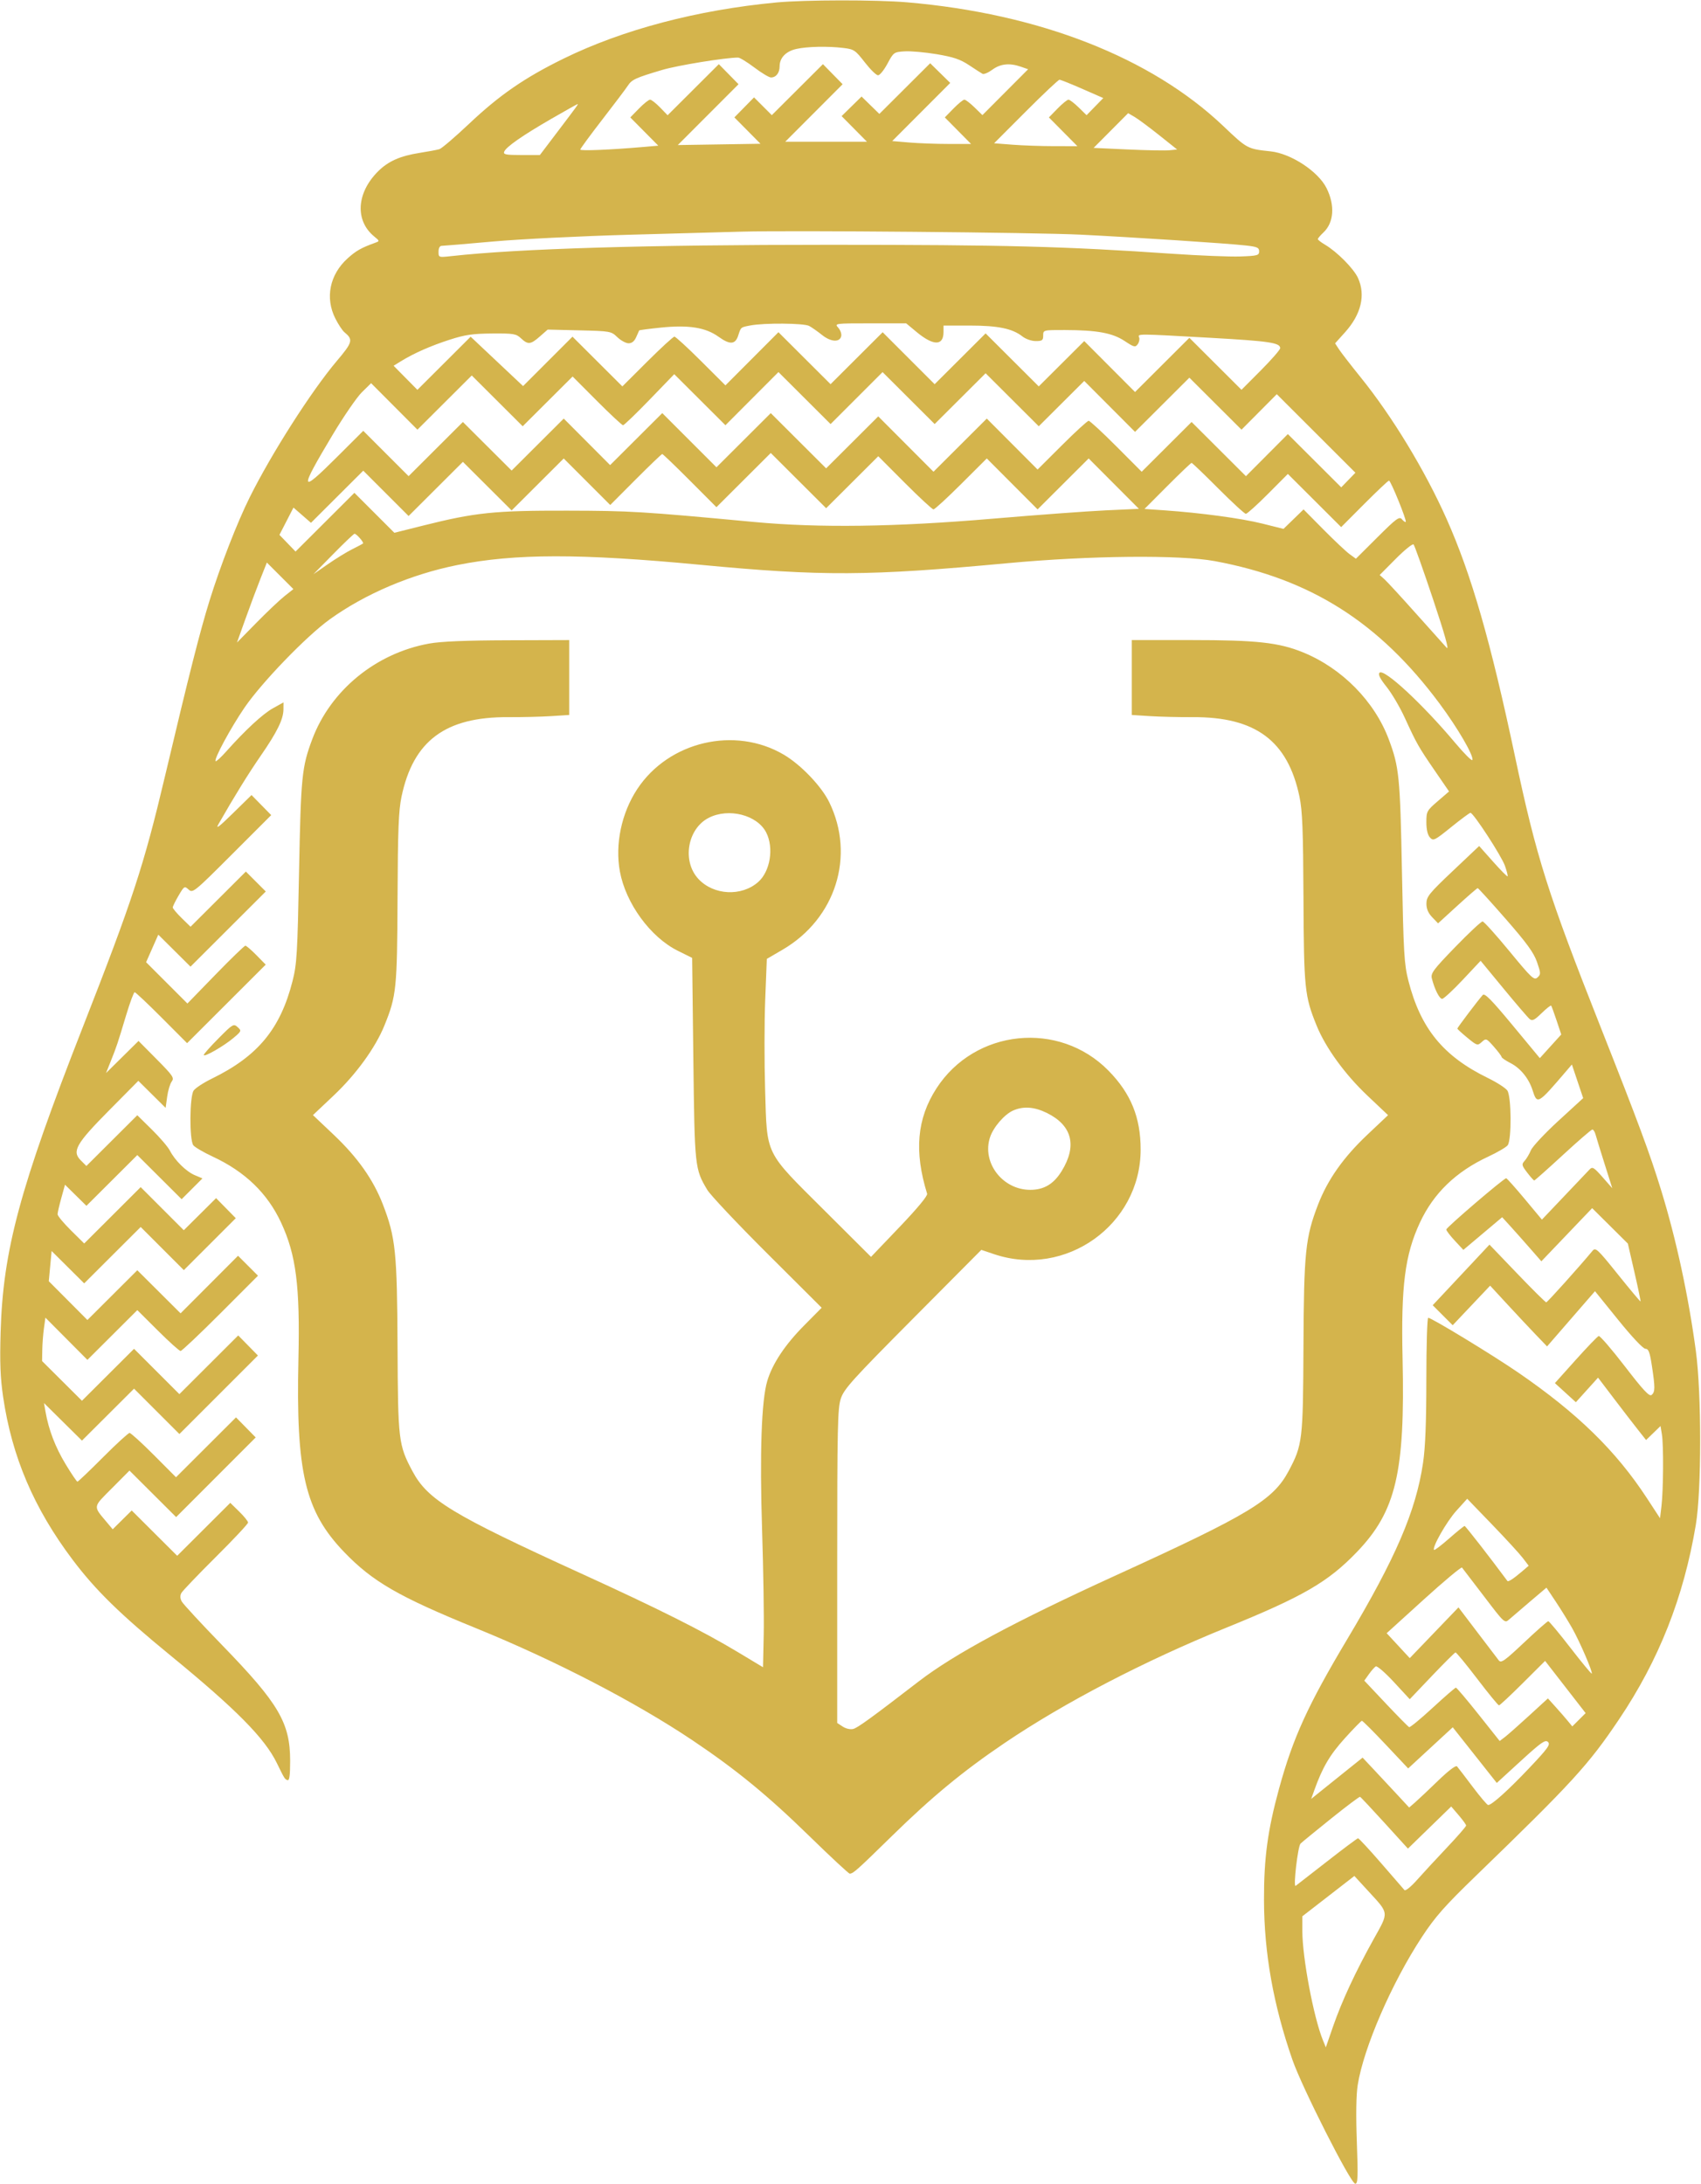 <svg xmlns="http://www.w3.org/2000/svg" width="768" height="986" viewBox="0 0 768 986" version="1.1"><path d="" stroke="none" fill="#d4ac54" fill-rule="evenodd"/><path d="M 350.500 1.121 C 314.823 4.494, 281.190 13.366, 254.500 26.445 C 236.907 35.066, 225.543 42.900, 211.812 55.874 C 205.464 61.872, 199.422 67.038, 198.385 67.353 C 197.348 67.669, 193.357 68.419, 189.517 69.020 C 180.635 70.410, 175.273 72.794, 170.667 77.399 C 160.908 87.159, 160.200 99.647, 169 106.815 C 171.409 108.778, 171.428 108.878, 169.500 109.573 C 163.122 111.876, 160.798 113.187, 156.954 116.653 C 148.846 123.964, 146.698 134.523, 151.422 143.846 C 152.754 146.475, 154.579 149.235, 155.477 149.981 C 159.563 153.372, 159.272 154.460, 151.978 163.096 C 140.583 176.588, 122.627 204.706, 112.766 224.500 C 107.109 235.856, 99.493 255.446, 94.589 271.255 C 90.268 285.183, 85.462 304.131, 74.486 350.500 C 64.911 390.950, 59.874 406.321, 37.293 464 C 8.901 536.522, 1.342 564.604, 0.277 601.500 C -0.120 615.277, 0.147 622.143, 1.416 630.765 C 5.394 657.800, 15.330 681.078, 32.780 704.242 C 43.161 718.024, 54.206 728.828, 77 747.497 C 106.597 771.738, 119.525 784.821, 125.007 796.079 C 128.444 803.138, 128.583 803.361, 129.821 803.774 C 130.669 804.056, 131 801.606, 131 795.058 C 131 777.909, 125.869 769.168, 100.396 742.921 C 90.912 733.149, 82.652 724.219, 82.041 723.077 C 81.302 721.695, 81.254 720.414, 81.900 719.250 C 82.433 718.288, 89.424 710.981, 97.435 703.013 C 105.446 695.045, 112 688.049, 112 687.466 C 112 686.883, 110.193 684.641, 107.984 682.484 L 103.968 678.563 91.985 690.515 L 80.002 702.467 69.735 692.234 L 59.468 682.002 55.175 686.251 L 50.882 690.500 48.372 687.500 C 41.915 679.784, 41.775 680.776, 50.571 671.929 L 58.460 663.993 68.993 674.493 L 79.527 684.994 97.487 667.013 L 115.448 649.032 111.001 644.501 L 106.555 639.971 93.012 653.488 L 79.468 667.006 69.503 657.003 C 64.022 651.501, 59.071 647, 58.502 647 C 57.932 647, 52.531 651.950, 46.500 658 C 40.469 664.050, 35.278 669, 34.966 669 C 34.654 669, 32.252 665.450, 29.628 661.110 C 24.983 653.425, 21.988 645.626, 20.564 637.500 L 19.863 633.500 28.435 641.981 L 37.006 650.462 48.764 638.736 L 60.521 627.009 70.762 637.250 L 81.003 647.490 98.728 629.765 L 116.454 612.039 112.005 607.505 L 107.555 602.971 94.274 616.226 L 80.992 629.480 70.757 619.244 L 60.521 609.009 48.763 620.736 L 37.005 632.464 28.003 623.503 L 19 614.542 19.088 609.521 C 19.136 606.759, 19.473 602.349, 19.838 599.721 L 20.500 594.941 29.982 604.473 L 39.465 614.004 50.731 602.770 L 61.997 591.536 71.267 600.768 C 76.366 605.846, 80.984 610, 81.530 610 C 82.076 610, 90.162 602.350, 99.499 593.001 L 116.476 576.002 111.974 571.500 L 107.472 566.999 94.502 579.998 L 81.532 592.997 71.765 583.266 L 61.998 573.535 50.731 584.770 L 39.463 596.005 30.746 587.248 L 22.029 578.490 22.666 571.671 L 23.303 564.851 30.657 572.156 L 38.011 579.461 50.765 566.734 L 63.520 554.007 73.261 563.748 L 83.001 573.488 94.727 561.763 L 106.453 550.037 102.009 545.509 L 97.566 540.982 90.273 548.225 L 82.981 555.468 73.251 545.738 L 63.520 536.007 50.769 548.731 L 38.017 561.454 32.008 555.508 C 28.704 552.238, 26 548.979, 26 548.266 C 26 547.553, 26.754 544.259, 27.675 540.945 L 29.350 534.920 34.186 539.683 L 39.021 544.446 50.510 532.991 L 61.998 521.535 72.002 531.502 L 82.006 541.468 86.706 536.768 L 91.406 532.068 87.953 530.612 C 84.046 528.965, 78.972 523.961, 76.687 519.500 C 75.841 517.850, 72.188 513.585, 68.569 510.023 L 61.987 503.545 50.497 515.003 L 39.006 526.461 36.483 523.938 C 32.379 519.834, 34.276 516.491, 49.353 501.256 L 62.459 488.013 68.620 494.119 L 74.781 500.225 75.474 495.190 C 75.855 492.421, 76.779 489.332, 77.529 488.327 C 78.759 486.677, 78.100 485.701, 70.718 478.251 L 62.546 470.001 55.210 477.251 L 47.875 484.500 50.070 479 C 52.686 472.448, 53.015 471.462, 56.989 458.250 C 58.685 452.613, 60.401 448, 60.803 448 C 61.204 448, 66.694 453.176, 73.003 459.503 L 84.474 471.006 102.223 453.277 L 119.973 435.548 115.778 431.274 C 113.471 428.923, 111.222 427, 110.781 427 C 110.339 427, 104.272 432.873, 97.298 440.052 L 84.617 453.104 75.292 443.780 L 65.968 434.455 68.717 428.234 L 71.466 422.013 78.740 429.239 L 86.014 436.464 103.006 419.494 L 119.998 402.524 115.500 398.026 L 111.002 393.528 98.517 405.983 L 86.032 418.438 82.016 414.516 C 79.807 412.359, 78 410.203, 78 409.725 C 78 409.247, 79.180 406.843, 80.621 404.383 C 83.152 400.064, 83.309 399.970, 85.169 401.653 C 87.035 403.341, 87.659 402.834, 104.775 385.718 L 122.454 368.039 118.009 363.509 L 113.563 358.979 105.133 367.239 C 98.743 373.500, 97.187 374.653, 98.705 372 C 105.983 359.282, 112.162 349.284, 117.710 341.250 C 125.133 330.501, 127.947 324.764, 127.978 320.320 L 128 317.141 123.250 319.783 C 118.612 322.364, 110.767 329.619, 102.118 339.326 C 99.754 341.980, 97.606 343.939, 97.345 343.678 C 96.495 342.828, 104.118 328.703, 110.378 319.530 C 118.133 308.167, 138.332 287.243, 148.867 279.657 C 164.873 268.133, 185.566 259.324, 206.500 255.122 C 232.480 249.908, 262.002 249.874, 316 254.997 C 371.287 260.241, 392.083 260.134, 455 254.281 C 492.032 250.836, 532.771 250.435, 548.500 253.360 C 591.803 261.413, 622.685 280.985, 649.933 317.645 C 658.173 328.732, 665.432 341.203, 664.782 343.155 C 664.582 343.753, 661.069 340.250, 656.975 335.371 C 642.288 317.869, 624.873 301.727, 622.855 303.745 C 622.112 304.488, 623.063 306.391, 626.057 310.151 C 628.400 313.093, 632.070 319.325, 634.213 324 C 639.610 335.775, 640.443 337.244, 647.775 347.927 L 654.245 357.353 649.123 361.767 C 644.210 365.999, 644 366.389, 644 371.261 C 644 374.529, 644.575 376.977, 645.610 378.122 C 647.135 379.806, 647.647 379.557, 655.210 373.451 C 659.605 369.903, 663.520 367, 663.910 367 C 665.237 367, 677.915 386.476, 679.473 390.906 C 680.324 393.329, 680.862 395.472, 680.666 395.667 C 680.471 395.862, 677.505 392.865, 674.075 389.005 L 667.839 381.989 655.947 393.244 C 645.282 403.339, 644.052 404.855, 644.028 407.945 C 644.008 410.333, 644.811 412.237, 646.643 414.150 L 649.287 416.909 657.990 408.954 C 662.777 404.579, 666.912 401, 667.179 401 C 667.446 401, 673.162 407.293, 679.881 414.985 C 689.388 425.868, 692.512 430.175, 693.967 434.404 C 695.711 439.472, 695.724 439.940, 694.168 441.348 C 692.645 442.726, 691.544 441.695, 681.500 429.482 C 675.450 422.125, 669.998 416.082, 669.384 416.053 C 668.771 416.024, 663.219 421.213, 657.047 427.584 C 647.107 437.845, 645.900 439.466, 646.481 441.779 C 647.705 446.659, 649.894 451, 651.130 451 C 651.807 451, 655.992 447.133, 660.431 442.406 L 668.500 433.813 678.842 446.360 C 684.530 453.261, 689.837 459.450, 690.636 460.113 C 691.821 461.096, 692.816 460.609, 696.026 457.474 C 698.192 455.360, 700.132 453.826, 700.339 454.065 C 700.545 454.304, 701.656 457.333, 702.807 460.795 L 704.899 467.090 700.065 472.428 L 695.231 477.766 682.902 462.882 C 673.424 451.439, 670.317 448.287, 669.462 449.249 C 667.228 451.763, 658 463.970, 658 464.412 C 658 464.662, 660.034 466.533, 662.520 468.570 C 666.909 472.166, 667.098 472.222, 669.026 470.477 C 670.958 468.728, 671.105 468.786, 674.464 472.590 C 676.363 474.740, 677.935 476.828, 677.958 477.230 C 677.981 477.631, 679.774 478.864, 681.942 479.970 C 686.488 482.290, 690.234 486.881, 691.949 492.236 C 694.062 498.831, 694.241 498.729, 707.198 483.573 L 709.701 480.647 712.252 488.236 L 714.804 495.825 703.654 506.050 C 697.521 511.674, 691.921 517.662, 691.208 519.358 C 690.495 521.053, 689.212 523.213, 688.357 524.158 C 686.939 525.725, 687.041 526.187, 689.520 529.438 C 691.015 531.397, 692.449 533, 692.708 533 C 692.967 533, 698.790 527.825, 705.649 521.500 C 712.507 515.175, 718.493 510, 718.951 510 C 719.409 510, 720.055 511.012, 720.386 512.250 C 720.718 513.487, 722.554 519.450, 724.466 525.500 L 727.942 536.500 723.544 531.500 C 719.673 527.099, 718.976 526.680, 717.723 528 C 716.941 528.825, 711.772 534.265, 706.237 540.090 L 696.174 550.680 688.393 541.340 C 684.113 536.203, 680.354 532, 680.039 532 C 678.951 532, 653 554.212, 653 555.143 C 653 555.657, 654.735 557.937, 656.855 560.211 L 660.711 564.344 669.470 556.968 L 678.229 549.592 681.865 553.585 C 683.864 555.782, 687.846 560.261, 690.713 563.539 L 695.927 569.500 707.392 557.500 L 718.857 545.500 726.917 553.500 L 734.976 561.500 737.953 574.452 C 739.590 581.576, 740.827 587.506, 740.702 587.631 C 740.577 587.756, 735.981 582.261, 730.487 575.419 C 721.179 563.826, 720.398 563.103, 719 564.790 C 713.094 571.916, 698.644 588.005, 698.130 588.025 C 697.784 588.039, 691.875 582.182, 685 575.009 L 672.500 561.968 659.681 575.652 L 646.863 589.336 651.376 593.850 L 655.890 598.364 664.341 589.432 L 672.792 580.500 680.635 589 C 684.948 593.675, 690.732 599.846, 693.489 602.714 L 698.500 607.929 709.318 595.462 L 720.137 582.995 730.649 595.997 C 736.870 603.692, 741.874 609, 742.907 609 C 744.318 609, 744.881 610.492, 745.834 616.750 C 747.328 626.570, 747.308 628.500, 745.695 629.838 C 744.681 630.680, 741.983 627.795, 733.606 616.907 C 727.675 609.199, 722.369 603.044, 721.816 603.228 C 721.262 603.413, 716.585 608.274, 711.422 614.032 L 702.035 624.500 706.767 628.814 L 711.500 633.128 716.509 627.578 L 721.518 622.028 728.509 631.235 C 732.354 636.299, 737.233 642.637, 739.351 645.319 L 743.202 650.197 746.460 647.038 L 749.719 643.880 750.348 647.690 C 751.139 652.476, 751.016 672.696, 750.151 680 L 749.500 685.500 743.618 676.500 C 729.579 655.020, 712.219 638.081, 685.357 619.650 C 673.822 611.736, 646.313 595, 644.838 595 C 644.377 595, 643.997 607.487, 643.994 622.750 C 643.990 642.078, 643.538 653.535, 642.506 660.500 C 639.276 682.289, 630.182 703.436, 608.219 740.231 C 590.479 769.952, 583.793 784.610, 577.498 807.576 C 572.348 826.369, 570.634 839.068, 570.693 858 C 570.767 881.958, 574.901 905.175, 583.513 930 C 587.886 942.608, 609.883 985.999, 611.902 986 C 613.079 986, 613.192 982.981, 612.609 967.147 C 612.160 954.944, 612.301 945.860, 613.008 941.397 C 615.680 924.552, 628.419 895.202, 642.044 874.500 C 648.024 865.414, 652.249 860.630, 666.330 847 C 709.942 804.786, 717.137 796.923, 730.943 776.391 C 749.010 749.521, 760.175 721.254, 765.658 688.500 C 768.268 672.910, 768.280 629.286, 765.680 610 C 762.306 584.981, 756.859 559.745, 750.032 537.500 C 745.004 521.117, 739.637 506.641, 722.818 464.101 C 698.839 403.453, 693.721 387.282, 684.013 341.500 C 672.955 289.347, 664.343 259.457, 653.118 234.264 C 643.364 212.375, 628.623 188.069, 614.444 170.500 C 610.005 165, 605.567 159.269, 604.581 157.764 L 602.789 155.029 607.302 150.009 C 614.580 141.914, 616.650 133.200, 613.125 125.500 C 611.184 121.263, 603.674 113.681, 598.250 110.484 C 596.462 109.431, 595 108.294, 595 107.959 C 595 107.623, 596.130 106.287, 597.511 104.989 C 602.268 100.521, 602.819 92.718, 598.928 84.932 C 595.156 77.384, 582.898 69.330, 573.682 68.344 C 563.156 67.219, 563.137 67.209, 552.367 56.966 C 519.741 25.938, 469.150 6.135, 409.500 1.045 C 395.527 -0.148, 363.483 -0.106, 350.500 1.121 M 359.500 22.111 C 354.831 23.174, 352 26.118, 352 29.911 C 352 32.929, 350.374 35.013, 348.050 34.973 C 347.197 34.959, 343.834 32.934, 340.576 30.473 C 337.317 28.013, 334.019 26, 333.246 26 C 327.512 26, 305.949 29.509, 299 31.572 C 286.880 35.172, 285.296 35.900, 283.450 38.717 C 282.543 40.100, 277.347 46.991, 271.901 54.030 C 266.455 61.070, 262 67.146, 262 67.534 C 262 68.205, 275.597 67.647, 290.360 66.369 L 297.219 65.775 290.898 59.397 L 284.576 53.018 288.491 49.009 C 290.644 46.804, 292.901 45, 293.507 45 C 294.112 45, 296.143 46.584, 298.019 48.520 L 301.430 52.039 312.994 40.506 L 324.557 28.973 329.001 33.501 L 333.445 38.029 319.733 51.764 L 306.021 65.500 324.686 65.206 L 343.350 64.912 337.462 58.961 L 331.573 53.011 336.008 48.492 L 340.443 43.973 344.457 47.986 L 348.470 52 360.014 40.486 L 371.557 28.973 376 33.500 L 380.444 38.028 367.486 51.014 L 354.529 64 372.983 64 L 391.437 64 385.712 58.215 L 379.987 52.429 384.491 48.009 L 388.995 43.589 393.013 47.513 L 397.031 51.436 408.503 39.997 L 419.974 28.558 424.501 33.001 L 429.029 37.445 415.932 50.569 L 402.835 63.693 410.568 64.346 C 414.822 64.706, 422.832 65, 428.370 65 L 438.437 65 432.508 59.008 L 426.578 53.016 430.492 49.008 C 432.645 46.804, 434.858 45, 435.411 45 C 435.963 45, 438.023 46.570, 439.988 48.488 L 443.560 51.976 453.880 41.621 L 464.200 31.265 460.951 30.133 C 455.834 28.349, 451.690 28.777, 448.045 31.467 C 446.206 32.824, 444.206 33.663, 443.601 33.332 C 442.995 33.001, 440.250 31.234, 437.500 29.406 C 433.569 26.792, 430.458 25.738, 422.954 24.477 C 417.703 23.595, 411.178 23.015, 408.454 23.187 C 403.601 23.494, 403.443 23.607, 400.687 28.750 C 399.139 31.638, 397.226 34, 396.435 34 C 395.645 34, 392.947 31.360, 390.441 28.132 C 386.152 22.609, 385.581 22.228, 380.692 21.641 C 373.675 20.798, 364.362 21.005, 359.500 22.111 M 463.154 50.345 L 448.835 64.691 457.167 65.339 C 461.750 65.696, 470.212 65.991, 475.971 65.994 L 486.442 66 480.009 59.509 L 473.576 53.018 477.491 49.009 C 479.644 46.804, 481.858 45, 482.411 45 C 482.963 45, 485.030 46.576, 487.003 48.502 L 490.589 52.005 494.362 48.141 L 498.135 44.277 488.699 40.139 C 483.509 37.862, 478.860 36, 478.368 36 C 477.876 36, 471.030 42.455, 463.154 50.345 M 248.974 53.624 C 235.852 61.200, 228.461 66.355, 227.635 68.509 C 227.156 69.757, 228.424 70, 235.410 70 L 243.756 70 251.128 60.275 C 260.746 47.587, 261.173 47, 260.781 47 C 260.598 47, 255.285 49.981, 248.974 53.624 M 501.562 58.938 L 493.767 66.779 509.134 67.485 C 517.585 67.874, 526.070 68.036, 527.988 67.846 L 531.476 67.500 523.322 61 C 518.837 57.425, 513.860 53.734, 512.262 52.799 L 509.356 51.097 501.562 58.938 M 335 104.591 C 328.675 104.765, 305.725 105.399, 284 105.999 C 262.275 106.599, 234.667 107.970, 222.648 109.045 C 210.629 110.120, 200.167 111, 199.398 111 C 198.554 111, 198 112.046, 198 113.640 C 198 116.261, 198.041 116.275, 203.750 115.644 C 234.520 112.239, 291.753 110.525, 374.500 110.529 C 453.791 110.534, 480.626 111.234, 529 114.560 C 541.375 115.411, 555.325 115.971, 560 115.804 C 567.732 115.527, 568.500 115.319, 568.500 113.500 C 568.500 111.790, 567.607 111.402, 562.353 110.822 C 553.769 109.875, 512.503 107.175, 488 105.957 C 467.853 104.956, 357.535 103.971, 335 104.591 M 338.739 146.959 C 334.348 147.811, 334.552 147.641, 333.304 151.500 C 331.977 155.607, 329.576 155.752, 324.406 152.040 C 318.551 147.835, 310.921 146.629, 298.332 147.917 C 293.074 148.455, 288.689 149.031, 288.588 149.198 C 288.487 149.364, 287.873 150.738, 287.224 152.250 C 286.443 154.068, 285.291 155, 283.826 155 C 282.607 155, 280.318 153.762, 278.741 152.250 C 275.926 149.552, 275.602 149.494, 261.574 149.159 L 247.276 148.818 243.756 151.909 C 239.558 155.596, 238.388 155.711, 235.227 152.750 C 233.033 150.695, 231.899 150.507, 222.162 150.579 C 213.482 150.643, 209.951 151.156, 203.167 153.339 C 194.512 156.123, 186.928 159.463, 181.106 163.053 L 177.712 165.146 183.082 170.583 L 188.451 176.020 200.476 164.027 L 212.500 152.034 224.333 163.178 L 236.166 174.323 247.323 163.166 L 258.479 152.010 269.739 163.239 L 281 174.467 292.266 163.234 C 298.462 157.055, 303.967 152, 304.500 152 C 305.033 152, 310.433 156.950, 316.500 163 L 327.531 174 339.500 162 L 351.469 149.999 363.235 161.734 L 375 173.469 386.760 161.739 L 398.520 150.010 410.255 161.744 L 421.989 173.478 433.495 162.005 L 445.001 150.532 456.999 162.499 L 468.998 174.467 479.266 164.234 L 489.533 154.001 501.001 165.501 L 512.469 177.002 524.734 164.766 L 536.999 152.531 548.768 164.268 L 560.536 176.006 569.268 167.233 C 574.071 162.408, 578 157.897, 578 157.209 C 578 154.745, 573.123 154.022, 546.400 152.521 C 512.867 150.639, 513.649 150.642, 514.324 152.403 C 514.620 153.174, 514.324 154.543, 513.665 155.444 C 512.583 156.924, 512.012 156.781, 507.768 153.970 C 502.269 150.327, 495.297 149.050, 480.750 149.020 C 471.011 149, 471 149.003, 471 151.500 C 471 153.671, 470.558 154, 467.635 154 C 465.724 154, 463.109 153.087, 461.583 151.886 C 457.076 148.341, 450.559 147, 437.841 147 L 426 147 426 149.878 C 426 156.234, 421.459 156.238, 413.821 149.889 L 409.141 146 392.916 146 C 376.962 146, 376.719 146.032, 378.433 147.926 C 379.391 148.985, 380.019 150.672, 379.827 151.676 C 379.255 154.677, 375.175 154.474, 371.145 151.246 C 369.140 149.639, 366.517 147.802, 365.316 147.162 C 362.923 145.889, 344.965 145.752, 338.739 146.959 M 339.500 180 L 327.531 192.001 315.975 180.475 L 304.420 168.950 293.281 180.475 C 287.154 186.814, 281.764 192, 281.303 192 C 280.843 192, 275.531 187.050, 269.499 180.999 L 258.533 169.999 247.266 181.233 L 236 192.467 224.499 180.999 L 212.999 169.531 200.733 181.767 L 188.468 194.003 178.012 183.512 L 167.555 173.020 163.409 177.089 C 161.129 179.327, 155.177 187.985, 150.182 196.329 C 134.934 221.803, 135.200 223.256, 152.039 206.461 L 164.010 194.522 174.245 204.757 L 184.479 214.992 196.739 202.762 L 208.998 190.532 220 201.500 L 231.001 212.467 242.767 200.732 L 254.533 188.997 265 199.500 L 275.467 210.003 287.239 198.262 L 299.011 186.521 311.246 198.756 L 323.480 210.991 335.740 198.760 L 348 186.530 360.500 199 L 372.999 211.469 384.765 199.735 L 396.530 188 409 200.500 L 421.471 213.001 433.501 200.999 L 445.531 188.998 456.999 200.499 L 468.468 212.001 479.500 201 C 485.567 194.950, 490.982 190, 491.532 190 C 492.082 190, 497.693 195.175, 504 201.500 L 515.468 213.001 526.735 201.766 L 538.001 190.531 550.268 202.768 L 562.534 215.005 572 205.500 L 581.466 195.995 593.517 208.017 L 605.569 220.040 608.766 216.741 L 611.963 213.443 594.215 195.715 L 576.466 177.987 568.502 185.998 L 560.539 194.008 548.769 182.270 L 536.999 170.531 524.734 182.766 L 512.469 195.002 501.001 183.501 L 489.533 172.001 479.266 182.234 L 468.998 192.467 456.999 180.499 L 445.001 168.532 433.500 180 L 421.999 191.468 410.239 179.739 L 398.480 168.010 386.745 179.744 L 375.010 191.479 363.240 179.739 L 351.469 167.999 339.500 180 M 286.995 216.505 L 275.522 228.011 265.021 217.510 L 254.521 207.009 242.761 218.738 L 231.001 230.467 220 219.500 L 208.998 208.532 196.739 220.762 L 184.479 232.992 174.245 222.757 L 164.010 212.522 152.208 224.293 L 140.406 236.063 136.453 232.624 L 132.500 229.184 129.333 235.342 L 126.165 241.500 129.802 245.267 L 133.439 249.034 146.723 235.777 L 160.007 222.521 169.029 231.543 L 178.051 240.564 190.957 237.327 C 214.577 231.401, 223.230 230.503, 256 230.571 C 284.723 230.632, 289.546 230.923, 340.500 235.684 C 369.750 238.417, 404.180 237.946, 448 234.213 C 468.075 232.503, 491.186 230.799, 499.358 230.426 L 514.216 229.747 502.873 218.373 L 491.531 206.999 480 218.500 L 468.469 230.001 457 218.500 L 445.531 206.999 434.001 218.499 C 427.659 224.825, 422.020 230, 421.469 230 C 420.919 230, 415.083 224.600, 408.500 218 L 396.531 205.999 384.765 217.734 L 372.999 229.469 360.500 217 L 348 204.530 335.735 216.766 L 323.470 229.001 311.501 217.001 C 304.917 210.400, 299.292 205, 298.999 205 C 298.707 205, 293.305 210.177, 286.995 216.505 M 527.100 219.399 L 516.737 229.799 525.618 230.415 C 542.211 231.567, 560.471 234.040, 570 236.425 L 579.500 238.803 584.028 234.408 L 588.555 230.013 597.528 239.079 C 602.462 244.064, 607.780 249.073, 609.346 250.208 L 612.191 252.272 621.923 242.576 C 630.486 234.046, 631.814 233.071, 632.970 234.464 C 633.693 235.336, 634.466 235.867, 634.688 235.645 C 635.260 235.074, 627.931 217, 627.127 217 C 626.763 217, 621.755 221.726, 615.998 227.502 L 605.532 238.003 593.499 225.999 L 581.465 213.994 572.503 222.997 C 567.574 227.949, 563.075 232, 562.505 232 C 561.934 232, 556.307 226.825, 550 220.500 C 543.693 214.175, 538.292 209, 537.998 209 C 537.705 209, 532.801 213.680, 527.100 219.399 M 150.479 250.140 L 141.500 259.279 148 254.762 C 151.575 252.277, 156.525 249.233, 159 247.999 C 161.475 246.764, 163.685 245.587, 163.911 245.383 C 164.402 244.939, 160.955 241, 160.074 241 C 159.735 241, 155.418 245.113, 150.479 250.140 M 630.175 252.324 L 622.925 259.622 625.093 261.561 C 626.286 262.628, 632.679 269.575, 639.300 277 C 645.922 284.425, 652.162 291.387, 653.168 292.470 C 654.381 293.778, 652.311 286.401, 647.011 270.533 C 642.620 257.385, 638.666 246.266, 638.226 245.826 C 637.785 245.385, 634.163 248.309, 630.175 252.324 M 117.614 261.254 C 116.033 265.239, 112.996 273.366, 110.866 279.313 L 106.993 290.127 115.747 281.208 C 120.561 276.303, 126.293 270.872, 128.485 269.139 L 132.469 265.989 126.479 259.999 L 120.488 254.008 117.614 261.254 M 193.754 290.580 C 169.686 294.932, 149.247 311.687, 140.948 333.869 C 136.275 346.359, 135.847 350.664, 135.022 393.500 C 134.307 430.621, 134.028 435.302, 132.077 442.976 C 126.587 464.570, 116.416 476.876, 95.690 487.006 C 91.944 488.836, 88.232 491.259, 87.440 492.389 C 85.578 495.047, 85.457 514.703, 87.287 517.107 C 87.960 517.990, 91.884 520.285, 96.005 522.205 C 110.662 529.034, 120.728 538.747, 126.908 552.022 C 133.692 566.597, 135.481 580.642, 134.740 613.500 C 133.581 664.828, 137.723 682.383, 155.314 700.707 C 168.191 714.120, 179.979 720.934, 214.900 735.150 C 250.585 749.676, 286.805 768.441, 312.761 785.848 C 332.332 798.973, 346.590 810.653, 365.130 828.750 C 374.849 838.238, 383.184 845.993, 383.651 845.985 C 385.225 845.956, 386.903 844.459, 402.729 828.957 C 420.717 811.339, 434.810 799.708, 453.516 787.043 C 480.478 768.790, 516.537 750.021, 553.500 735.002 C 588.440 720.805, 599.597 714.340, 612.686 700.707 C 630.277 682.383, 634.419 664.828, 633.260 613.500 C 632.519 580.642, 634.308 566.597, 641.092 552.022 C 647.272 538.747, 657.338 529.034, 671.995 522.205 C 676.116 520.285, 680.040 517.990, 680.713 517.107 C 682.551 514.693, 682.421 495.046, 680.549 492.374 C 679.751 491.234, 675.793 488.690, 671.754 486.721 C 651.606 476.896, 641.371 464.350, 635.863 442.726 C 633.986 435.357, 633.685 430.230, 632.978 393.500 C 632.153 350.664, 631.725 346.359, 627.052 333.869 C 620.602 316.630, 605.856 301.678, 588.250 294.524 C 577.367 290.101, 567.321 289, 537.869 289 L 511 289 511 305.910 L 511 322.820 519.250 323.346 C 523.788 323.635, 532.450 323.841, 538.500 323.805 C 566.891 323.636, 581.429 334.465, 586.713 359.719 C 588.029 366.013, 588.374 374.761, 588.516 405.500 C 588.706 446.423, 589.052 449.784, 594.442 463.049 C 598.511 473.062, 607.193 485.041, 617.351 494.654 L 626.710 503.512 617.385 512.320 C 606.563 522.541, 599.452 532.612, 595.115 543.858 C 589.385 558.715, 588.702 565.356, 588.510 608 C 588.319 650.452, 588.082 652.438, 581.786 664.250 C 574.839 677.283, 564.093 683.782, 504.500 710.989 C 458.088 732.179, 430.891 746.794, 414.768 759.210 C 393.417 775.653, 387.254 780.127, 385.243 780.642 C 383.936 780.977, 381.935 780.532, 380.493 779.587 L 378 777.954 378 707.155 C 378 644.034, 378.179 635.822, 379.649 631.428 C 381.102 627.088, 384.985 622.790, 412.184 595.417 L 443.069 564.334 448.783 566.263 C 481.116 577.178, 515 553.008, 515 519.029 C 515 504.553, 510.589 493.726, 500.500 483.440 C 478.180 460.684, 440.148 464.591, 422.807 491.420 C 413.986 505.067, 412.676 519.887, 418.599 539 C 418.888 539.929, 414.157 545.635, 406.164 554 L 393.265 567.500 372.191 546.500 C 345.010 519.415, 346.362 522.166, 345.449 492.088 C 345.075 479.761, 345.095 461.415, 345.494 451.318 L 346.218 432.961 353.359 428.790 C 377.307 414.804, 386.261 386.448, 374.390 362.186 C 370.869 354.989, 361.645 345.334, 353.937 340.778 C 331.837 327.715, 301.894 334.740, 287.692 356.321 C 280.590 367.114, 277.623 381.236, 279.882 393.500 C 282.533 407.893, 293.680 423.161, 306 429.274 L 312.500 432.500 313.042 478 C 313.627 527.114, 313.697 527.768, 319.334 537.240 C 320.728 539.583, 332.920 552.519, 346.428 565.986 L 370.987 590.471 363.048 598.486 C 354.405 607.210, 348.773 615.688, 346.429 623.500 C 343.791 632.290, 342.965 656.088, 344.085 691 C 344.659 708.875, 344.987 730.089, 344.814 738.143 L 344.500 752.786 333.131 745.950 C 317.237 736.395, 297.380 726.432, 262.500 710.512 C 203.921 683.776, 193.134 677.234, 186.214 664.250 C 179.918 652.438, 179.681 650.452, 179.490 608 C 179.298 565.356, 178.615 558.715, 172.885 543.858 C 168.552 532.621, 161.466 522.583, 150.626 512.324 L 141.290 503.488 150.639 494.658 C 160.789 485.071, 169.481 473.084, 173.558 463.049 C 178.978 449.710, 179.315 446.442, 179.490 405.500 C 179.622 374.676, 179.960 366.031, 181.284 359.719 C 186.581 334.458, 201.110 323.636, 229.500 323.805 C 235.550 323.841, 244.213 323.635, 248.750 323.346 L 257 322.820 257 305.910 L 257 289 229.250 289.090 C 210.174 289.151, 199.079 289.617, 193.754 290.580 M 320.006 369.250 C 310.354 374.165, 307.862 388.833, 315.317 396.847 C 322.209 404.258, 334.829 404.894, 342.355 398.212 C 347.772 393.401, 349.474 382.810, 345.943 375.888 C 341.900 367.964, 329.009 364.665, 320.006 369.250 M 98.699 468.800 C 95.014 472.513, 92 475.904, 92 476.338 C 92 477.520, 100.961 472.393, 105.340 468.706 C 109.068 465.566, 109.125 465.423, 107.288 463.761 C 105.476 462.121, 105.118 462.331, 98.699 468.800 M 457.481 501.394 C 453.517 503.121, 448.518 508.900, 446.994 513.517 C 443.227 524.931, 452.642 537.231, 465.146 537.231 C 471.346 537.231, 475.714 534.632, 479.320 528.800 C 486.382 517.377, 484.105 508.221, 472.800 502.588 C 467.111 499.753, 462.137 499.365, 457.481 501.394 M 657.572 682.109 C 653.146 687.012, 646.444 698.777, 647.484 699.818 C 647.720 700.053, 650.795 697.716, 654.317 694.623 C 657.840 691.530, 660.967 689, 661.268 689 C 661.672 689, 672.948 703.492, 680.597 713.842 C 680.973 714.350, 683.304 712.842, 686.955 709.728 L 690.205 706.957 687.519 703.435 C 686.041 701.499, 679.794 694.695, 673.636 688.316 L 662.439 676.718 657.572 682.109 M 642.783 722.250 L 626.081 737.417 631.291 743.045 L 636.500 748.674 647.500 737.219 L 658.500 725.764 667 736.952 C 671.675 743.105, 676.042 748.842, 676.705 749.700 C 677.744 751.045, 679.323 749.928, 688.119 741.630 C 693.734 736.334, 698.651 732, 699.047 732 C 699.442 732, 703.941 737.402, 709.045 744.004 C 714.149 750.607, 718.480 755.853, 718.671 755.663 C 719.243 755.090, 713.256 741.196, 709.831 735.146 C 708.072 732.041, 704.741 726.654, 702.428 723.176 L 698.222 716.853 690.861 723.092 C 686.813 726.523, 682.564 730.162, 681.421 731.179 C 679.356 733.015, 679.276 732.942, 670.021 720.764 C 664.895 714.019, 660.427 708.181, 660.093 707.792 C 659.758 707.403, 651.968 713.909, 642.783 722.250 M 646.500 756.718 L 636.500 767.223 629.352 759.490 C 625.420 755.236, 621.729 752.050, 621.148 752.408 C 620.568 752.767, 619.167 754.361, 618.036 755.949 L 615.979 758.838 625.715 769.169 C 631.069 774.851, 635.801 779.651, 636.230 779.835 C 636.658 780.019, 641.440 776.082, 646.855 771.085 C 652.270 766.088, 656.985 762, 657.333 762 C 657.681 762, 662.273 767.420, 667.536 774.045 L 677.105 786.090 679.463 784.295 C 680.759 783.308, 685.659 778.982, 690.351 774.681 L 698.881 766.862 702.329 770.681 C 704.226 772.782, 706.702 775.625, 707.832 777 L 709.886 779.500 712.899 776.500 L 715.911 773.500 706.761 761.712 L 697.611 749.923 687.539 759.962 C 681.999 765.483, 677.160 770, 676.785 770 C 676.411 770, 671.989 764.600, 666.959 758 C 661.929 751.400, 657.518 746.048, 657.157 746.107 C 656.795 746.165, 652 750.940, 646.500 756.718 M 607.112 784.943 C 600.394 792.384, 597.069 798.059, 593.387 808.368 L 592.005 812.237 596.253 808.810 C 598.589 806.926, 603.811 802.733, 607.857 799.492 L 615.215 793.601 620.357 799.070 C 623.186 802.078, 627.915 807.147, 630.867 810.334 L 636.235 816.128 638.867 813.843 C 640.315 812.587, 644.982 808.187, 649.237 804.066 C 653.938 799.513, 657.311 796.951, 657.833 797.537 C 658.306 798.067, 661.482 802.212, 664.891 806.750 C 668.301 811.288, 671.456 815, 671.904 815 C 673.548 815, 681.051 808.240, 690.559 798.192 C 698.879 789.401, 700.106 787.684, 698.907 786.523 C 697.711 785.366, 695.875 786.650, 686.649 795.096 L 675.798 805.029 665.856 792.466 L 655.913 779.902 645.851 789.187 L 635.788 798.472 625.644 787.702 C 620.065 781.779, 615.227 776.948, 614.892 776.966 C 614.558 776.985, 611.057 780.575, 607.112 784.943 M 601 821.112 C 594.125 826.630, 587.915 831.713, 587.200 832.408 C 585.978 833.596, 583.803 852.257, 584.974 851.502 C 585.263 851.316, 591.575 846.409, 599 840.599 C 606.425 834.789, 612.798 830.027, 613.162 830.018 C 613.526 830.008, 618.212 835.063, 623.575 841.250 C 628.938 847.438, 633.683 852.908, 634.119 853.407 C 634.560 853.909, 637.047 851.907, 639.707 848.909 C 642.343 845.937, 648.438 839.341, 653.250 834.252 C 658.063 829.163, 661.983 824.662, 661.962 824.249 C 661.942 823.837, 660.416 821.737, 658.572 819.583 L 655.220 815.666 645.447 825.172 L 635.675 834.678 625.140 823.089 C 619.346 816.715, 614.357 811.405, 614.053 811.289 C 613.749 811.174, 607.875 815.594, 601 821.112 M 599.750 856.136 L 588 865.242 588 871.743 C 588 883.837, 593.082 910.862, 597.300 921.200 L 598.608 924.405 601.885 914.953 C 605.841 903.540, 612.023 890.240, 620.161 875.635 C 627.163 863.066, 627.296 864.235, 617.683 853.765 L 611.500 847.030 599.750 856.136" stroke="none" fill="#d4b44c" fill-rule="evenodd"/></svg>